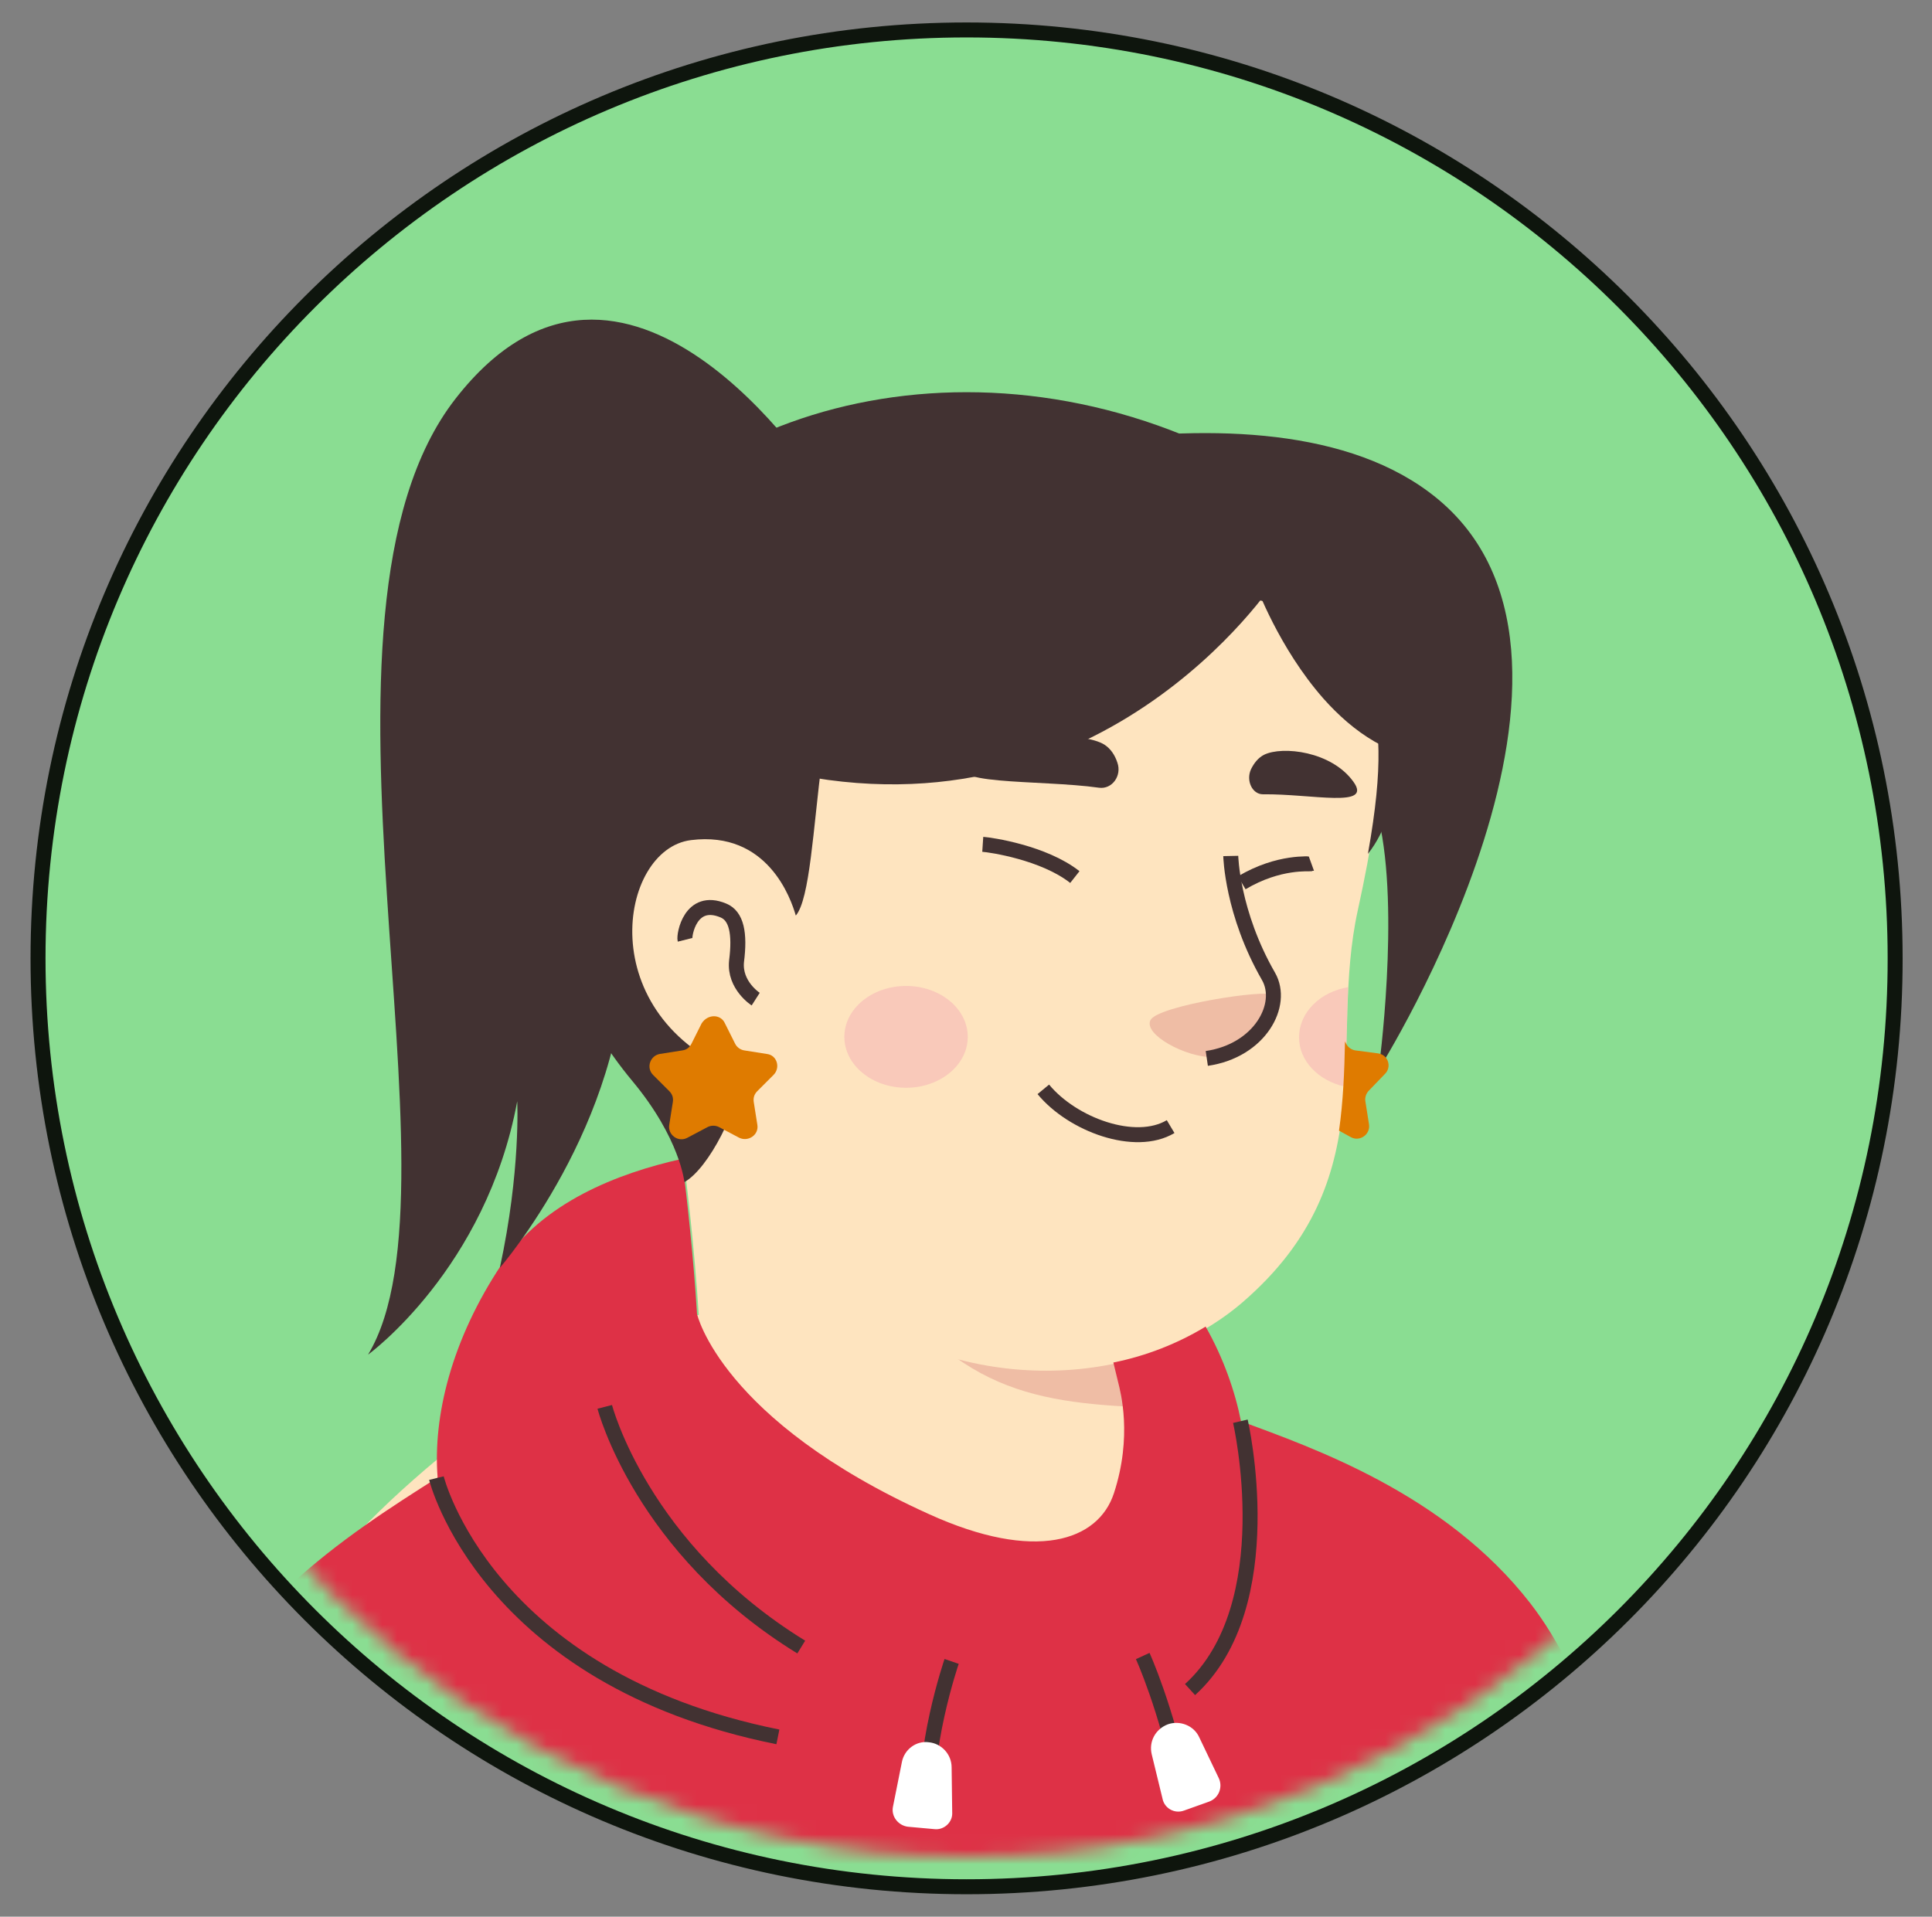 <svg width="129" height="128" viewBox="0 0 129 128" fill="none" xmlns="http://www.w3.org/2000/svg">
<rect x="0" y="0" width="129" height="128" fill="#808080" stroke="none"/>
<path d="M2.539 64C2.539 98.229 30.268 126 64.539 126C98.806 126 126.58 98.271 126.539 63.998C126.537 29.77 98.808 2 64.539 2C30.309 2 2.539 29.729 2.539 64Z" fill="#8ADD92" stroke="#0E150D" strokeWidth="4"/>
<mask id="mask0_183_18563" style="mask-type:alpha" maskUnits="userSpaceOnUse" x="4" y="4" width="121" height="120">
<path d="M64.539 124C31.373 124 4.539 97.125 4.539 64C4.539 30.835 31.413 4 64.539 4C97.704 4 124.539 30.875 124.539 64C124.578 97.165 97.704 124 64.539 124Z" fill="#B5E2C9"/>
</mask>
<g mask="url(#mask0_183_18563)">
<path d="M98.298 114.523C98.018 114.723 97.698 114.923 97.418 115.123C97.098 115.323 96.818 115.523 96.498 115.683C96.218 115.843 95.978 116.003 95.698 116.163C95.658 116.203 95.618 116.203 95.578 116.243C94.658 116.803 93.698 117.323 92.738 117.803C92.458 117.963 92.138 118.123 91.858 118.243C91.858 118.243 91.818 118.283 91.778 118.283C91.458 118.443 91.138 118.603 90.818 118.763C90.178 119.083 89.498 119.363 88.858 119.643C88.538 119.803 88.178 119.923 87.858 120.043C87.538 120.163 87.178 120.323 86.858 120.443C86.538 120.563 86.178 120.723 85.858 120.843C85.858 120.843 85.858 120.843 85.818 120.843C85.498 120.963 85.138 121.083 84.818 121.203C84.098 121.443 83.338 121.683 82.618 121.923C82.378 122.003 82.098 122.083 81.858 122.163C81.098 122.403 80.338 122.603 79.578 122.763C79.298 122.843 79.018 122.883 78.698 122.963C77.978 123.123 77.218 123.283 76.498 123.443C76.338 123.483 76.218 123.483 76.058 123.523C75.818 123.563 75.538 123.603 75.298 123.643C74.938 123.683 74.618 123.763 74.258 123.803C74.098 123.843 73.938 123.843 73.778 123.883C73.578 123.923 73.338 123.963 73.098 123.963C72.458 124.043 71.778 124.123 71.138 124.203C70.938 124.243 70.698 124.243 70.498 124.283H70.458C70.178 124.323 69.898 124.323 69.618 124.363C69.338 124.403 69.058 124.403 68.778 124.403C68.618 124.403 68.418 124.443 68.258 124.443C67.938 124.443 67.658 124.483 67.378 124.483C66.978 124.483 66.618 124.523 66.218 124.523C65.818 124.523 65.458 124.523 65.058 124.523C64.778 124.523 64.498 124.523 64.218 124.523C47.378 124.283 32.178 117.123 21.378 105.763C21.378 105.763 21.378 105.723 21.338 105.723C22.578 103.283 27.178 98.883 31.978 95.243C38.058 90.643 46.658 87.803 46.658 87.803C46.658 87.803 52.298 86.883 73.218 91.243C89.178 94.603 95.978 108.243 98.298 114.523Z" fill="#FEE4BF"/>
<path d="M77.658 102.323C76.818 106.443 71.378 108.883 62.218 105.203C50.978 100.643 46.658 87.803 46.658 87.803C46.058 78.603 44.658 70.723 44.658 70.723C57.658 69.603 73.018 84.803 73.018 84.803L74.778 92.323C74.938 92.963 75.258 93.523 75.738 93.923C76.578 95.363 78.218 99.683 77.658 102.323Z" fill="#FEE4BF"/>
<path d="M75.738 93.963C68.098 93.563 62.459 92.443 56.419 81.603C61.538 86.123 67.578 87.843 73.938 88.643L74.778 92.323C74.938 93.003 75.258 93.563 75.738 93.963Z" fill="#EFBDA5"/>
<path d="M91.538 45.763C92.258 49.123 92.618 51.843 90.658 60.803C88.698 69.763 92.458 78.723 83.018 86.923C76.658 92.443 65.538 93.483 56.658 87.443C53.658 85.403 50.898 82.563 48.658 78.843C46.898 75.923 44.858 73.163 42.578 70.643C39.418 67.203 35.618 60.283 37.498 48.043C40.538 28.123 60.258 25.843 71.898 28.043C83.538 30.243 89.578 36.883 91.538 45.763Z" fill="#FEE4BF"/>
<path d="M53.258 61.403C53.258 61.403 52.019 55.403 46.179 56.123C41.139 56.763 39.379 68.843 50.819 72.203" fill="#FEE4BF"/>
<path d="M50.458 66.723C50.458 66.723 49.018 65.803 49.178 64.203C49.418 62.323 49.178 61.163 48.298 60.803C46.098 59.883 45.658 62.443 45.738 62.763" stroke="#423232" strokeWidth="1.244" stroke-miterlimit="10" strokeLinecap="round" strokeLinejoin="round"/>
<path d="M80.978 70.603C80.978 70.603 82.498 70.683 83.938 68.963C84.738 68.003 85.418 66.803 84.978 66.443C84.538 66.043 77.298 67.163 76.818 68.123C76.338 69.083 79.138 70.603 80.978 70.603Z" fill="#EFBDA5"/>
<path d="M82.178 57.163C82.178 57.163 82.258 60.963 84.698 65.203C85.778 67.083 84.138 70.163 80.578 70.683" stroke="#423232" strokeWidth="1.244" stroke-miterlimit="10" strokeLinecap="round" strokeLinejoin="round"/>
<path opacity="0.42" d="M60.498 72.643C62.774 72.643 64.618 71.121 64.618 69.243C64.618 67.365 62.774 65.843 60.498 65.843C58.223 65.843 56.378 67.365 56.378 69.243C56.378 71.121 58.223 72.643 60.498 72.643Z" fill="#F2A5B2"/>
<path opacity="0.42" d="M90.018 65.923C89.898 68.163 89.938 70.363 89.778 72.563C88.018 72.163 86.738 70.843 86.738 69.283C86.738 67.603 88.138 66.243 90.018 65.923Z" fill="#F2A5B2"/>
<path d="M102.18 107.071C96.5 99.751 87.7 96.711 82.86 94.911C82.46 92.911 81.7 90.711 80.5 88.591C78.66 89.711 76.54 90.551 74.34 90.991L74.66 92.311C74.82 92.951 75.62 95.911 74.38 99.711C73.34 102.911 69.14 104.351 62.02 101.111C48.14 94.831 46.54 87.751 46.54 87.751C46.3 83.911 45.9 80.311 45.54 77.391C41.22 78.351 36.22 80.311 33.5 84.431C30.14 89.471 28.9 94.591 29.22 98.671C23.38 102.391 14.34 108.031 11.38 118.111C7.54 131.231 8.18 139.271 8.18 139.271H111.54C111.42 139.311 109.9 117.031 102.18 107.071Z" fill="#DE3146"/>
<path d="M40.38 93.952C40.38 93.952 42.82 103.432 53.5 109.992" stroke="#423232" strokeWidth="1.244" stroke-miterlimit="10" strokeLinecap="round" strokeLinejoin="round"/>
<path d="M82.82 94.912C82.82 94.912 85.66 107.192 79.46 112.832" stroke="#423232" strokeWidth="1.244" stroke-miterlimit="10" strokeLinecap="round" strokeLinejoin="round"/>
<path d="M63.54 110.951C63.54 110.951 61.46 117.031 62.02 121.231" stroke="#423232" strokeWidth="1.244" stroke-miterlimit="10" strokeLinecap="round" strokeLinejoin="round"/>
<path d="M76.3 110.591C76.3 110.591 77.86 113.991 78.98 119.391" stroke="#423232" strokeWidth="1.244" stroke-miterlimit="10" strokeLinecap="round" strokeLinejoin="round"/>
<path d="M29.14 98.711C29.14 98.711 32.42 112.071 51.94 115.991" stroke="#423232" strokeWidth="1.244" stroke-miterlimit="10" strokeLinecap="round" strokeLinejoin="round"/>
<path d="M62.38 122.151L60.62 121.991C59.98 121.911 59.5 121.311 59.62 120.671L60.22 117.671C60.38 116.831 61.18 116.231 62.02 116.351C62.86 116.431 63.54 117.151 63.54 118.031L63.58 121.111C63.58 121.711 63.02 122.231 62.38 122.151Z" fill="white"/>
<path d="M80.74 120.311L79.06 120.911C78.42 121.151 77.74 120.751 77.62 120.111L76.9 117.151C76.7 116.311 77.14 115.471 77.98 115.151C78.78 114.871 79.7 115.231 80.06 115.991L81.38 118.751C81.66 119.351 81.38 120.071 80.74 120.311Z" fill="white"/>
<path d="M98.38 119.392C98.38 119.392 100.62 131.952 99.74 139.312" stroke="#544D4D" strokeWidth="1.244" stroke-miterlimit="10" strokeLinecap="round" strokeLinejoin="round"/>
<path d="M73.382 52.605C74.251 52.725 74.922 51.805 74.606 50.925C74.448 50.445 74.172 50.005 73.737 49.725C72.394 48.885 67.378 48.805 64.731 50.725C62.401 52.485 69.432 52.045 73.382 52.605Z" fill="#423232"/>
<path d="M84.323 53.044C83.612 53.044 83.178 52.124 83.533 51.364C83.731 50.965 84.007 50.605 84.402 50.404C85.627 49.804 88.905 50.164 90.367 52.205C91.67 54.005 87.602 53.005 84.323 53.044Z" fill="#423232"/>
<path d="M71.768 58.571C69.701 56.943 66.159 56.421 65.619 56.385" stroke="#423232" strokeWidth="1.244" stroke-miterlimit="10" strokeLinecap="round" strokeLinejoin="round"/>
<path d="M87.565 57.681C87.457 57.72 85.411 57.469 82.911 58.955" stroke="#423232" strokeWidth="1.244" stroke-miterlimit="10" strokeLinecap="round" strokeLinejoin="round"/>
<path d="M78.163 75.236C75.8 76.646 71.611 75.112 69.662 72.748" stroke="#423232" strokeWidth="1.244" stroke-miterlimit="10" strokeLinecap="round" strokeLinejoin="round"/>
<path d="M91.336 57.024C92.416 50.944 92.096 48.544 91.456 45.704C91.256 44.824 91.016 43.984 90.736 43.144C88.616 41.464 86.376 40.384 82.976 39.904C73.816 38.664 66.576 39.504 58.856 41.184C54.016 42.224 55.016 58.944 53.136 61.144C52.816 60.024 51.256 55.464 46.136 56.104C41.296 56.704 39.456 67.904 49.456 71.744C49.376 73.944 47.336 78.024 45.696 78.944C45.696 78.944 45.416 76.024 42.216 72.184C39.016 68.344 32.616 58.384 36.936 43.824C41.256 29.264 60.816 21.664 79.016 29.064C82.136 30.344 84.696 32.144 86.736 34.024C91.536 38.424 94.096 44.824 93.336 51.264C93.136 53.424 92.536 55.504 91.336 57.024Z" fill="#423232"/>
<path d="M85.096 38.824C85.096 38.824 73.296 56.904 51.296 51.303C51.296 51.303 47.016 40.544 56.336 36.423C65.696 32.343 82.856 35.224 85.096 38.824Z" fill="#423232"/>
<path d="M83.856 39.064C83.856 39.064 85.376 43.264 88.376 46.664C90.336 48.864 92.896 50.704 96.096 50.784C96.096 50.784 97.096 39.904 89.976 35.664C82.856 31.384 83.856 39.064 83.856 39.064Z" fill="#423232"/>
<path d="M54.616 32.144C54.616 32.144 41.736 12.104 30.416 26.624C19.096 41.144 31.456 79.064 24.576 90.464C24.576 90.464 32.456 84.744 34.536 73.544C34.536 73.544 34.776 78.184 33.376 84.664C33.376 84.664 41.736 75.024 41.736 63.464C41.736 51.904 50.096 35.104 54.616 32.144Z" fill="#423232"/>
<path d="M92.056 54.703C93.496 60.824 92.056 71.424 92.056 71.424C92.056 71.424 109.656 43.464 95.416 32.864C83.416 23.904 57.536 33.023 57.536 33.023C57.536 33.023 81.816 27.183 86.536 38.343C90.856 48.423 91.336 44.944 92.696 50.944C92.896 51.544 91.856 53.864 92.056 54.703Z" fill="#423232"/>
<path d="M48.407 68.346L49.087 69.706C49.207 69.946 49.447 70.106 49.687 70.146L51.207 70.386C51.887 70.466 52.127 71.306 51.647 71.786L50.567 72.866C50.367 73.066 50.287 73.306 50.327 73.586L50.567 75.106C50.687 75.786 49.967 76.266 49.367 75.986L48.007 75.266C47.767 75.146 47.487 75.146 47.247 75.266L45.887 75.986C45.287 76.306 44.567 75.786 44.687 75.106L44.927 73.586C44.967 73.306 44.887 73.066 44.687 72.866L43.607 71.786C43.127 71.306 43.407 70.506 44.047 70.386L45.567 70.146C45.847 70.106 46.047 69.946 46.167 69.706L46.847 68.346C47.247 67.706 48.127 67.706 48.407 68.346Z" fill="#DF7B00"/>
<path d="M91.406 72.826C91.206 73.026 91.126 73.306 91.166 73.546L91.406 75.066C91.526 75.746 90.806 76.266 90.206 75.946L89.406 75.506C89.686 73.546 89.766 71.546 89.806 69.546L89.886 69.706C90.006 69.946 90.246 70.106 90.486 70.146L92.006 70.346C92.686 70.426 92.966 71.266 92.446 71.746L91.406 72.826Z" fill="#DF7B00"/>
</g>
</svg>
